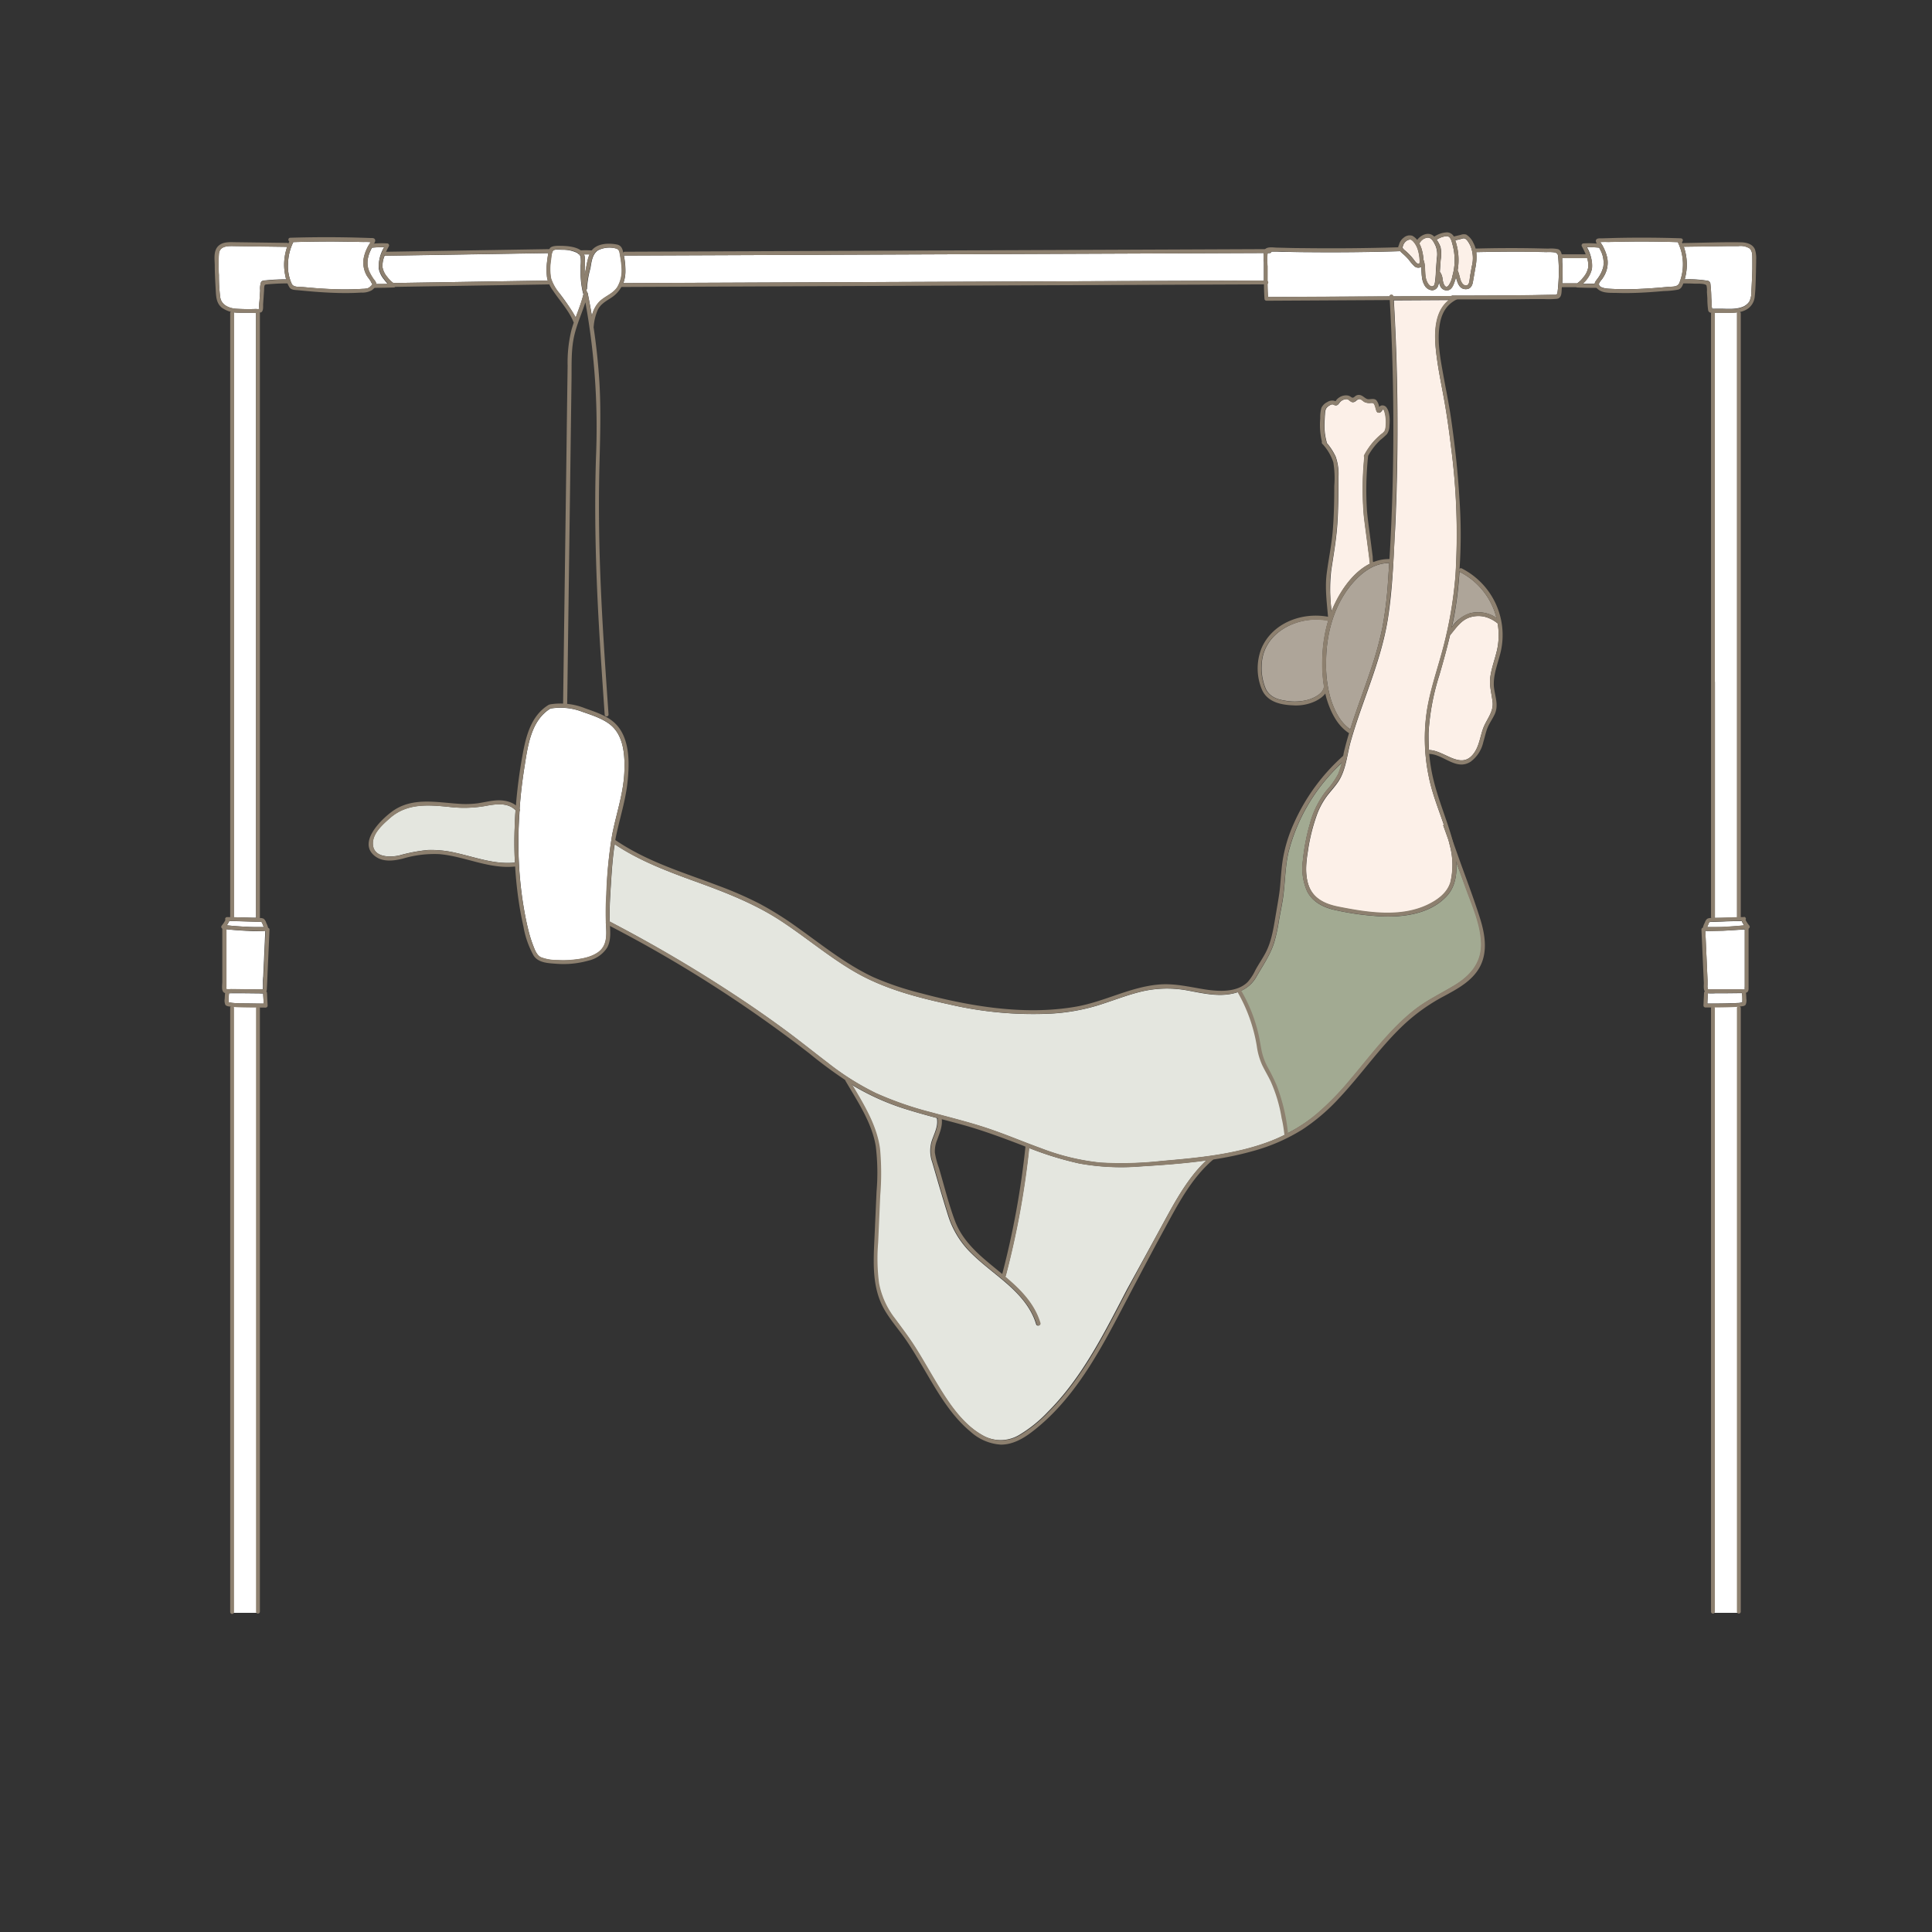 <?xml version="1.0" encoding="UTF-8"?>
<svg xmlns="http://www.w3.org/2000/svg" id="圖層_4" data-name="圖層 4" viewBox="0 0 500 500">
  <rect x="0" y="0" width="500" height="500" fill="#333333" stroke="none"/>
  <defs>
    <style>.cls-1{fill:#fff;}.cls-2{fill:#e4e6df;}.cls-3{fill:#fcf0e8;}.cls-4{fill:#aea599;}.cls-5{fill:#a2aa92;}.cls-6{fill:#8d806f;}</style>
  </defs>
  <path class="cls-1" d="M144.78,75.89A50.71,50.71,0,0,1,149,82.2c.73-2,1.51-4,2-6.07a.54.54,0,0,1-.1-.2,21.88,21.88,0,0,1-.64-4.69c0-.83,0-1.67,0-2.5a11.46,11.46,0,0,0,0-2.11,1.44,1.44,0,0,0-.42-.83.49.49,0,0,1-.36-.29,8.46,8.46,0,0,0-4-.87c-.56,0-1.8-.17-2.26.16s-.58,1.82-.66,2.47a14.09,14.09,0,0,0,0,4.76A11.91,11.91,0,0,0,144.78,75.89Z"></path>
  <path class="cls-1" d="M66.26,142V81c-.43,0-.87-.07-1.2-.07-1,0-2,0-3.06,0a12.29,12.29,0,0,1-1.49-.11.51.51,0,0,1,0,.22V237.39c1.59,0,3.17.07,4.76.12l1,0a.5.5,0,0,1,0-.13V142Z"></path>
  <path class="cls-1" d="M434.19,62.66c-3.28-.1-6.55-.16-9.83-.15q-2.72,0-5.43.06c-.87,0-1.74,0-2.61.06-.67,0-1.47-.05-2.17,0,.18.33.55.84.62,1,.19.35.36.71.52,1.08A10,10,0,0,1,416,67a6.82,6.82,0,0,1-.79,4.29,11.22,11.22,0,0,1-.63,1,4.92,4.92,0,0,0-.72,1c-.36,1.17,1.79,1.38,2.56,1.43,2,.13,4,.16,6.06.11s4.18-.17,6.27-.33l3-.26c1-.1,2.41.12,2.87-1a13,13,0,0,0-.41-10.61A.09.09,0,0,0,434.19,62.66Z"></path>
  <path class="cls-2" d="M133.42,209.69c-2.14-2.18-5.43-1.56-8.16-1.06a32,32,0,0,1-9.06.18c-5.46-.54-10.88-1-15.3,2.9-1.89,1.64-4.5,3.95-4.42,6.68.1,3.5,4.32,3.55,6.82,3a41.8,41.8,0,0,1,7.43-1.41,27.75,27.75,0,0,1,7.43.79c5,1.12,9.91,3,15.09,2.46-.16-3.34-.18-6.68,0-10Q133.28,211.45,133.42,209.69Z"></path>
  <path class="cls-3" d="M360.61,145.19a.92.92,0,0,1,0,.16c-.27,4.86-.64,9.73-1.39,14.53-1.15,7.48-3.75,14.57-6.27,21.67-1.23,3.46-2.43,6.94-3.42,10.47-.9,3.27-1.16,7-3,10-.92,1.49-2.18,2.74-3.22,4.15a19.56,19.56,0,0,0-2.32,4.23,47.3,47.3,0,0,0-2.52,10c-.48,2.93-.78,6.17.29,9,1.26,3.34,4.35,4.69,7.62,5.34,7.36,1.47,15.92,2.86,23-.46,2.57-1.22,5.15-3,6-5.89a19.51,19.51,0,0,0-.17-9.6c-.11-.49-.24-1-.37-1.46l-1.26-3.53a.39.39,0,0,1,.06-.41c-1.42-4.18-3.09-8.28-3.92-12.65a48.22,48.22,0,0,1-.4-16.94c.83-5,2.45-9.84,3.8-14.72a106.82,106.82,0,0,0,3.58-20.23,173.49,173.49,0,0,0-1.19-33.4c-.46-3.85-1-7.7-1.67-11.51s-1.51-7.65-2-11.52c-.67-5-1-11.43,3.18-14.76l-14.29.08q.31,5.52.53,11,.92,24.06-.19,48.14C360.88,139.63,360.76,142.41,360.61,145.19Z"></path>
  <path class="cls-1" d="M67.11,257.1l-4.6-.05-2.38,0-.86,0c0,.39-.09.78-.1,1.17s0,.57,0,.86c0,.1,0,.22,0,.33h0a5.55,5.55,0,0,1,.8.13l.75.07c.5,0,1,.05,1.51.06,2,0,4,.05,6,.07,0-.87-.09-1.75-.13-2.63C67.76,257.15,67.39,257.1,67.11,257.1Z"></path>
  <path class="cls-1" d="M161.33,73.27l36.18-.15,65-.26,64.58-.26c0-.48,0-1,0-1.45,0-1.09,0-2.19,0-3.28a17.19,17.19,0,0,1-.06-2.39l-35.12.14-65,.26-65.21.26a.48.48,0,0,1-.24-.06,19.61,19.61,0,0,1,.4,4.45A9.33,9.33,0,0,1,161.33,73.27Z"></path>
  <path class="cls-1" d="M151.31,70.88c0,.08,0,.15,0,.22.12-.52.24-1,.35-1.55a17.09,17.09,0,0,1,.93-3.71q-.72,0-1.44,0a2.23,2.23,0,0,1,.18.65C151.47,67.91,151.27,69.42,151.31,70.88Z"></path>
  <path class="cls-1" d="M402.21,65.3a11.88,11.88,0,0,0-2-.06c-1.15,0-2.31-.06-3.47-.07-4.9-.09-9.79,0-14.69.08a13.43,13.43,0,0,1-.24,4.12c-.22,1.24-.42,2.48-.65,3.72-.18.9-.63,1.67-1.63,1.74-1.87.13-2.31-1.59-2.74-3.09-.08.26-.13.53-.22.79-.31.89-.67,2.15-1.63,2.53a1.8,1.8,0,0,1-2.16-.92,3.42,3.42,0,0,1-.35-1.23,4.57,4.57,0,0,1-.21.92,1.71,1.71,0,0,1-1.55,1.29,2.45,2.45,0,0,1-2.05-1.4c-.81-1.41-.65-3-.83-4.61a1.58,1.58,0,0,1-1.71-.18,11.31,11.31,0,0,1-1.49-1.73,18.3,18.3,0,0,0-1.72-1.69,4.56,4.56,0,0,1-.48-.5c-7.75.25-15.52.33-23.27.26q-3,0-5.92-.09c-.89,0-1.78,0-2.66-.06l-1.31,0h-.17a.45.45,0,0,1-.46.38h-.52q0,.09-.06.21a17.34,17.34,0,0,0,0,3.14c0,.93,0,1.86,0,2.78,0,.39,0,.79,0,1.18a.56.56,0,0,1,0,.63c0,1.15.05,2.3.13,3.44l31.44-.17a.5.5,0,0,1,.95,0l15.06-.08a.46.46,0,0,1,.31-.12q7.49,0,15-.06,3.74,0,7.47-.09l3.49-.06c1,0,1.12.14,1.26-1,.06-.55.11-1.09.15-1.64a40.75,40.75,0,0,0,0-6.81C403.18,65.84,403.2,65.51,402.21,65.3Z"></path>
  <path class="cls-1" d="M151.77,75c0,.2.08.4.13.6a.4.4,0,0,1,.2.28q.6,2.94,1.09,5.89A7.37,7.37,0,0,1,156,77.36c1.34-1,2.91-1.63,3.83-3.09a8.41,8.41,0,0,0,1.09-4.89,23.64,23.64,0,0,0-.34-2.9c-.07-.4-.12-.81-.22-1.21-.16-.63-.43-.84-1.08-1a6.65,6.65,0,0,0-4.48.5c-1.55,1-1.71,3.08-2,4.69a23.88,23.88,0,0,0-.88,5.28A.61.61,0,0,1,151.77,75Z"></path>
  <path class="cls-2" d="M279.31,301.09a82.71,82.71,0,0,1-13-4,220.72,220.72,0,0,1-6.05,33.06.43.43,0,0,1-.19.27c3.92,3.32,7.55,6.93,9.07,12a.5.5,0,0,1-1,.27c-1.33-4.45-4.53-7.88-8-10.86-3-2.58-6.2-4.89-9-7.71a23.29,23.29,0,0,1-5.8-9.61c-1.44-4.57-2.76-9.19-4.1-13.79a8.71,8.71,0,0,1-.12-5.41c.6-1.85,1.67-3.69,1.37-5.7a.55.55,0,0,1,0-.26c-2.52-.67-5-1.36-7.53-2.14a63.29,63.29,0,0,1-13.75-6c-.27-.16-.52-.34-.79-.51,3.08,5.18,6.37,10.52,7.17,16.56a69.15,69.15,0,0,1,.05,12l-.54,12.23a49.33,49.33,0,0,0,.23,10.52,21.31,21.31,0,0,0,4.18,9.2c1.83,2.49,3.7,4.92,5.34,7.54s3.26,5.46,4.89,8.19c3.16,5.28,6.85,11.29,12.35,14.41a9.42,9.42,0,0,0,9.53.1,34.58,34.58,0,0,0,7.57-6.07c9-9,14.69-20.62,20.52-31.77Q297,324,302.26,314.35c2.76-5,5.8-10.13,10-14.07-5.7.81-11.48,1.22-17.15,1.57A61.19,61.19,0,0,1,279.31,301.09Z"></path>
  <path class="cls-1" d="M443.82,176.47v60.95a.5.5,0,0,1,0,.13l1,0c1.58,0,3.17-.09,4.75-.12V81.05a.54.54,0,0,1,.05-.22,22.54,22.54,0,0,1-3.18.11H443.8s0,.07,0,.11v95.42Z"></path>
  <path class="cls-1" d="M442.45,238.65c-.19.11-.22.27-.3.48l-.25.57-.1.24h1.13l1.31,0c.88,0,1.75,0,2.63-.1,1.51-.08,3-.2,4.52-.35a9.12,9.12,0,0,1-.6-1,.52.52,0,0,1,0-.11q-2.46,0-4.92.12l-2.62.09A1.84,1.84,0,0,0,442.45,238.65Z"></path>
  <path class="cls-1" d="M445.78,240.88c-1.1,0-2.2.07-3.29.08a5.19,5.19,0,0,1-1.16-.06q.21,4.47.4,8.92l.18,4c0,.37,0,.75,0,1.12a3.12,3.12,0,0,0,.05,1c.12.25.12.17.49.17h.95l4.13,0,2.06,0h.95c.15,0,.86.08,1,0a5.34,5.34,0,0,1,0-.77c0-.33,0-.65,0-1,0-.65,0-1.29,0-1.93,0-1.35,0-2.69,0-4q0-3.93,0-7.86C449.63,240.65,447.71,240.8,445.78,240.88Z"></path>
  <path class="cls-1" d="M411.05,69.19a6,6,0,0,0-.29-2.4l-.1,0h-6.35c0,.35,0,.68,0,1a41.11,41.11,0,0,1,0,5.55H408a.49.49,0,0,1,.14,0,7.08,7.08,0,0,0,1.73-1.68A5.35,5.35,0,0,0,411.05,69.19Z"></path>
  <path class="cls-1" d="M453.5,66.89c0-.94,0-2-.76-2.64a4.4,4.4,0,0,0-2.85-.57l-2.73,0-11.4.16a14,14,0,0,1,.75,5.68A14.35,14.35,0,0,1,436,72.3a28.39,28.39,0,0,1,5.84.34.86.86,0,0,1,.81.85,33,33,0,0,1,.22,3.31c0,.49.07,1,.1,1.47a5.08,5.08,0,0,0,.1,1.47c0,.1,0,.14-.08.15l.32,0a5.14,5.14,0,0,0,.68,0h1.2c1.81,0,3.81.22,5.54-.39a3.74,3.74,0,0,0,2-1.47,5.66,5.66,0,0,0,.53-2.7c.11-1.93.2-3.86.25-5.78C453.5,68.69,453.52,67.79,453.5,66.89Z"></path>
  <path class="cls-1" d="M67.6,241c-1.1,0-2.2,0-3.29-.08-1.93-.08-3.86-.23-5.78-.43,0,3,0,6,0,9l0,4,0,2.1c0,.05,0,.29,0,.41l.13,0a3.36,3.36,0,0,0,.95,0c2.7,0,5.39.09,8.09.08.44,0,.33-.05.35-.5s0-.64,0-1c0-.64,0-1.28.08-1.93l.18-4c.12-2.6.23-5.2.35-7.8A5.07,5.07,0,0,1,67.6,241Z"></path>
  <path class="cls-4" d="M380.42,158.71a8.42,8.42,0,0,1,6.87,1.2A18.44,18.44,0,0,0,377.78,148l-.06,0c-.21,3.07-.52,6.13-1,9.18-.26,1.72-.59,3.42-1,5.11A9.27,9.27,0,0,1,380.42,158.71Z"></path>
  <path class="cls-1" d="M59.29,238.47a7.72,7.72,0,0,1-.59,1c1.5.15,3,.27,4.51.35.88.05,1.76.08,2.63.1l1.43,0h1l-.14-.33L67.9,239c-.1-.22-.11-.36-.39-.43a3.5,3.5,0,0,0-.65,0l-2.62-.09q-2.46-.07-4.92-.12A.61.61,0,0,1,59.29,238.47Z"></path>
  <path class="cls-1" d="M450.91,258.14c0-.38-.05-.75-.09-1.12l-4.51.05-2.38,0a17.94,17.94,0,0,1-1.94,0c-.05.88-.09,1.76-.13,2.64,2,0,4,0,6-.07.53,0,1.07,0,1.6-.07a5.52,5.52,0,0,0,1.46-.19v-.05a1.63,1.63,0,0,1,0-.38C450.93,258.71,450.93,258.42,450.91,258.14Z"></path>
  <path class="cls-3" d="M387.49,161.26a8.53,8.53,0,0,0-3.35-1.67,7.29,7.29,0,0,0-3.65.15c-2.39.71-3.69,2.84-5.21,4.64-.83,3.5-1.81,7-2.8,10.43a60.48,60.48,0,0,0-2.77,14.89c0,1.47,0,2.93.11,4.4,4.08.07,8.37,5.43,11.68.76,1.32-1.87,1.56-4.2,2.32-6.31.84-2.34,2.75-4.24,2.46-6.87-.25-2.29-.91-4.27-.57-6.61s1.2-4.57,1.73-6.87a17.58,17.58,0,0,0,.15-6.89A.19.19,0,0,1,387.49,161.26Z"></path>
  <path class="cls-1" d="M414.24,64.83c-.12-.25-.26-.49-.39-.73,0,0,0,0,0,0a23.6,23.6,0,0,0-3.14-.11A9.63,9.63,0,0,1,412,69.5a6.58,6.58,0,0,1-1.38,2.8,9.05,9.05,0,0,1-1,1.13c1,0,2.06,0,3.1,0,0-.47.39-.84.75-1.36a8.39,8.39,0,0,0,1.46-3A6.9,6.9,0,0,0,414.24,64.83Z"></path>
  <path class="cls-3" d="M368.39,67l0,.34a.47.47,0,0,1,.07.12c.63,1.84,0,4,1,5.74.23.41.68,1,1.22.9s.59-.57.67-1a23.51,23.51,0,0,0,.25-3l.24-3.25a5.89,5.89,0,0,0-.29-3.17c-.39-.81-1-2.25-2.1-2.18a2.66,2.66,0,0,0-2.14,1.56,7.36,7.36,0,0,1,.62,1.48A12.78,12.78,0,0,1,368.39,67Z"></path>
  <path class="cls-1" d="M94.82,71.12a6.76,6.76,0,0,1-.69-4.19,10,10,0,0,1,.69-2.26c.15-.35.32-.69.49-1,.07-.14.44-.65.63-1-.77-.1-1.66,0-2.39-.05l-2.61-.06c-1.74,0-3.48-.05-5.21-.05-3.28,0-6.56.05-9.84.15a.09.09,0,0,1,0,.05,13.08,13.08,0,0,0-1.34,5.56,10.78,10.78,0,0,0,1,5.28c.51.85,2,.67,3,.76l3,.26c2,.15,4,.27,6.06.31s4.18,0,6.27-.12a5.13,5.13,0,0,0,1.24-.15,1.92,1.92,0,0,0,.9-.62c.39-.28.42-.55.1-.79C95.89,72.49,95.17,71.82,94.82,71.12Z"></path>
  <path class="cls-3" d="M372.85,67.25c-.07,1-.14,2-.22,3.08a3.8,3.8,0,0,1,.71,1.91c.08.58.46,2.63,1.47,1.74a5.73,5.73,0,0,0,1.06-2.52,14.84,14.84,0,0,0,.52-2.72,15.22,15.22,0,0,0-.49-5.5c-.23-.82-.47-2.16-1.53-2.12a5.39,5.39,0,0,0-2.56.92,8.21,8.21,0,0,1,1,1.89A8.62,8.62,0,0,1,372.85,67.25Z"></path>
  <path class="cls-3" d="M377.37,69c0,.32-.1.64-.16,1,0,0,.05,0,.06.09.37.8.47,1.66.76,2.48.22.63.74,1.48,1.54,1.31s.76-1.69.87-2.32c.16-.88.31-1.76.47-2.64a8.34,8.34,0,0,0-.35-5.25c-.29-.6-.82-1.65-1.46-1.93-.34-.15-.89.09-1.25.18l-1.24.29A15.7,15.7,0,0,1,377.37,69Z"></path>
  <path class="cls-1" d="M95.77,70.77a14.14,14.14,0,0,0,1,1.64,2.59,2.59,0,0,1,.6,1,.34.34,0,0,1,0,.1c.88,0,1.76,0,2.63,0a.46.46,0,0,1,.27-.15,10.35,10.35,0,0,1-.91-1.06,6.28,6.28,0,0,1-1.33-2.73A9.47,9.47,0,0,1,99.41,64a23.49,23.49,0,0,0-3.14.11s0,0,0,0C95.11,66.23,94.57,68.49,95.77,70.77Z"></path>
  <path class="cls-1" d="M158.46,215.88c1.06-5.37,2.88-10.52,3.12-16,.18-4.13-.07-9.31-3.49-12.2-2-1.67-4.9-2.6-7.3-3.43a15.73,15.73,0,0,0-8.14-.9h-.15s0,0,0,0c-5.13,3.11-5.92,9.83-6.78,15.23-.57,3.58-1,7.19-1.24,10.8a.51.51,0,0,1,0,.51c-.16,2.3-.28,4.61-.3,6.91a102.17,102.17,0,0,0,1.08,16.3c.4,2.62.88,5.24,1.53,7.81a32.74,32.74,0,0,0,1.12,3.61c.44,1.13.93,2.66,2.08,3.24a11.33,11.33,0,0,0,4.25.74,24.37,24.37,0,0,0,3.82-.06c2.28-.21,4.89-.64,6.79-2,2.28-1.65,2.17-4.33,2-6.85,0-.21,0-.42,0-.63a.55.55,0,0,1,0-.22c-.09-2.41,0-4.81.11-7.22A113.55,113.55,0,0,1,158.46,215.88Z"></path>
  <path class="cls-1" d="M61.29,63.69c-1.77,0-4.41-.34-4.65,2a40.38,40.38,0,0,0,0,5.5A44,44,0,0,0,57,77c.35,2,2.24,2.75,4,2.91a51.47,51.47,0,0,0,5.27.05,3.53,3.53,0,0,0,.86,0c0,.08-.08-.55-.08-.55a14.71,14.71,0,0,1,.1-1.48l.18-2.76A5.13,5.13,0,0,1,67.56,73c.28-.46.94-.42,1.41-.47a50.66,50.66,0,0,1,5.08-.24c-.07-.29-.13-.57-.19-.83a14.06,14.06,0,0,1-.33-3,14.24,14.24,0,0,1,.8-4.59Z"></path>
  <path class="cls-1" d="M99,69.19a5.4,5.4,0,0,0,1.18,2.47,7.73,7.73,0,0,0,1.59,1.59l40-.64a5.18,5.18,0,0,1-.19-.8,16.47,16.47,0,0,1,0-4c.07-.67.17-1.34.29-2,0-.1,0-.2.05-.3l-42.21.68a.43.43,0,0,1-.17,0A6.71,6.71,0,0,0,99,69.19Z"></path>
  <path class="cls-4" d="M349.46,151.62c-4.46,5.63-6.29,12.86-6.27,19.95a31,31,0,0,0,1.21,9.33c.93,2.93,2.43,6.07,5.05,7.84,1.6-5.13,3.55-10.16,5.25-15.26a91.42,91.42,0,0,0,3.05-11,99.25,99.25,0,0,0,1.48-12.27c.11-1.49.2-3,.29-4.48C355.37,145.7,352,148.49,349.46,151.62Z"></path>
  <path class="cls-3" d="M358.32,106.5a1.11,1.11,0,0,0-.15-.37c-.54-.41-.34,0-.48.14s-.42.63-.92.54-.52-.47-.64-.83a11.7,11.7,0,0,0-.35-1.15c-.24-.54-.5-.59-1-.55a3,3,0,0,1-1.52-.19c-.68-.32-1.16-1.19-1.95-.63-.38.26-.63.62-1.14.63-.73,0-1-.79-1.7-.8a2.4,2.4,0,0,0-1.89,1.07c-.28.37-.53.62-1,.54-.34-.05-.53-.32-.95-.22a2.91,2.91,0,0,0-.85.46c-.85.59-.82,1.38-.89,2.31-.05.73-.09,1.45-.11,2.17a15.78,15.78,0,0,0,.55,4.74.42.42,0,0,1,0,.22,15.56,15.56,0,0,1,2.35,3.61,13.41,13.41,0,0,1,.7,5.38c0,4.05,0,8.11-.28,12.16s-1,8-1.58,11.94a43,43,0,0,0,.11,10.51c1.85-4.64,5.28-10,9.94-12.29a9.12,9.12,0,0,1-.18-1.51c-.16-1.25-.33-2.51-.49-3.77-.31-2.4-.65-4.8-.92-7.21a81.9,81.9,0,0,1,.15-15.26.46.46,0,0,1,0-.39,18.52,18.52,0,0,1,2.67-3.79,19.4,19.4,0,0,1,1.75-1.64,3.45,3.45,0,0,0,.85-.81,3.84,3.84,0,0,0,.29-1.46,9.65,9.65,0,0,0-.12-2.57A8.68,8.68,0,0,0,358.32,106.5Z"></path>
  <path class="cls-5" d="M376.89,223.14c.21,3.19-.29,6.35-2.36,8.65-4.54,5.07-12.37,5.8-18.71,5.26A70.77,70.77,0,0,1,345,235.4c-2.79-.7-5.37-2.09-6.72-4.74a14.63,14.63,0,0,1-1.1-7.9,53.7,53.7,0,0,1,1.81-9.49,23.74,23.74,0,0,1,4.31-8.68,20.57,20.57,0,0,0,3-4.2,16,16,0,0,0,1-3c-.93.88-1.84,1.78-2.69,2.73a47.29,47.29,0,0,0-11.06,20.12c-1,4-.91,8.16-1.51,12.22-.3,2-.74,4-1.08,6a41.63,41.63,0,0,1-1.22,5.53c-1,3.13-2.92,5.93-4.56,8.76a8.47,8.47,0,0,1-4.21,3.76,39.79,39.79,0,0,1,4.79,13,29.43,29.43,0,0,0,.89,4.27,34.42,34.42,0,0,0,2.34,4.76,42.81,42.81,0,0,1,4,14.86,40.7,40.7,0,0,0,7.71-5,71.47,71.47,0,0,0,8.7-8.87c5.34-6.26,10.23-13,16.73-18.16,3.2-2.51,6.8-4.21,10.27-6.3,4-2.4,7-5.67,7-10.59,0-5.16-2.43-10.25-4.13-15Z"></path>
  <path class="cls-2" d="M326.57,273.82a29.43,29.43,0,0,1-.89-4.27,39.79,39.79,0,0,0-4.79-13,10,10,0,0,1-1.52.51c-4,1-8.11,0-12.07-.73a28.91,28.91,0,0,0-12.52.44c-3.67.94-7.19,2.36-10.81,3.47a51.68,51.68,0,0,1-12,2.09,95.83,95.83,0,0,1-26.36-2.41c-8.25-1.79-16.63-4-24-8.19-6.92-3.95-13-9.17-19.65-13.51s-14.27-7.31-21.86-10.05c-7.27-2.64-14.56-5.37-21-9.69-.08.47-.16.94-.22,1.42-.4,3.06-.6,6.15-.79,9.23s-.39,6.07-.29,9.11c0,.09,0,.18,0,.27,2,1.07,4.1,2.16,6.13,3.27q13.38,7.32,26.14,15.69,6.33,4.15,12.45,8.63c4,2.92,7.81,6,11.74,9a69,69,0,0,0,12.36,7.8,87.89,87.89,0,0,0,14.38,5c4.82,1.32,9.69,2.51,14.43,4.08s9.41,3.57,14.14,5.28a59.45,59.45,0,0,0,15.25,3.66,95.61,95.61,0,0,0,15.87-.43c9.4-.81,19-1.69,27.88-5.05a45.47,45.47,0,0,0,4.34-1.93,42.81,42.81,0,0,0-4-14.86A34.42,34.42,0,0,1,326.57,273.82Z"></path>
  <path class="cls-4" d="M326.53,172.18a13.65,13.65,0,0,0,1.06,6.09c.93,1.92,2.76,2.71,4.76,3a13.63,13.63,0,0,0,6.32-.21c1.55-.5,3.68-1.53,4-3.32h0a38.87,38.87,0,0,1-.42-7.76,36.74,36.74,0,0,1,1.5-9.37C336.09,159.1,326.74,163.57,326.53,172.18Z"></path>
  <path class="cls-3" d="M363.93,65.08a16.24,16.24,0,0,1,1.48,1.51c.37.43.68.91,1.06,1.33.24.25.83.64.95.08a2.69,2.69,0,0,0,0-.8c0-.3,0-.61-.09-.91a10.65,10.65,0,0,0-.42-1.84,5.91,5.91,0,0,0-.73-1.44c-.24-.35-.68-.95-1.12-1a1.73,1.73,0,0,0-1.26.5,2.34,2.34,0,0,0-.72,1.18.45.45,0,0,1-.14.23C363,64.39,363.57,64.76,363.93,65.08Z"></path>
  <polygon class="cls-1" points="59.83 260.08 66.98 260.08 66.98 280.43 66.98 417.4 60.13 417.4 59.83 260.08"></polygon>
  <polygon class="cls-1" points="442.98 260.08 450.13 260.08 450.13 280.43 450.13 417.4 443.28 417.4 442.98 260.08"></polygon>
  <path class="cls-6" d="M359.62,76.82q1.42,24.53.78,49.13c-.22,8.08-.59,16.17-1.17,24.23a99.25,99.25,0,0,1-1.48,12.27,91.42,91.42,0,0,1-3.05,11c-2.37,7.11-5.23,14.07-6.94,21.38a29.13,29.13,0,0,1-1.49,5.53,20.57,20.57,0,0,1-3,4.2,23.74,23.74,0,0,0-4.31,8.68,53.7,53.7,0,0,0-1.81,9.49,14.63,14.63,0,0,0,1.1,7.9c1.35,2.65,3.93,4,6.72,4.74a70.77,70.77,0,0,0,10.84,1.65c6.34.54,14.17-.19,18.71-5.26,3.78-4.21,2.35-11.3.86-16.15-1.72-5.59-4-10.88-5-16.69a48.55,48.55,0,0,1-.69-9.25,60.48,60.48,0,0,1,2.77-14.89,143.74,143.74,0,0,0,4.24-17.7,132,132,0,0,0,1-28c-.4-6.91-1.17-13.81-2.15-20.66-.56-3.87-1.36-7.68-2.05-11.52s-1.52-8.14-1-12.17c.38-3.21,1.58-5.81,4.56-7.26.58-.28.07-1.15-.51-.86-5.9,2.87-5.49,10.18-4.74,15.75.52,3.87,1.33,7.68,2,11.52s1.21,7.66,1.67,11.51a173.49,173.49,0,0,1,1.19,33.4A106.82,106.82,0,0,1,373.09,169c-1.35,4.88-3,9.71-3.8,14.72a48.22,48.22,0,0,0,.4,16.94c1.18,6.23,4.09,11.89,5.49,18a19.51,19.51,0,0,1,.17,9.6c-.84,2.85-3.42,4.67-6,5.89-7.05,3.32-15.61,1.93-23,.46-3.27-.65-6.36-2-7.62-5.34-1.07-2.84-.77-6.08-.29-9a47.3,47.3,0,0,1,2.52-10,19.56,19.56,0,0,1,2.32-4.23c1-1.41,2.3-2.66,3.22-4.15,1.82-2.94,2.08-6.71,3-10,1-3.53,2.19-7,3.42-10.47,2.52-7.1,5.12-14.19,6.27-21.67a216.11,216.11,0,0,0,1.8-23q1.1-24,.19-48.14-.22-6-.57-11.9c0-.65-1.05-.65-1,0Z"></path>
  <path class="cls-6" d="M373.55,213.74l5.59,15.72c1.7,4.78,4.11,9.87,4.13,15,0,4.92-3,8.19-7,10.59-3.47,2.09-7.07,3.79-10.27,6.3-6.5,5.12-11.39,11.9-16.73,18.16a71.47,71.47,0,0,1-8.7,8.87,42.29,42.29,0,0,1-12,7c-8.89,3.36-18.48,4.24-27.88,5.05a95.61,95.61,0,0,1-15.87.43,59.45,59.45,0,0,1-15.25-3.66c-4.73-1.71-9.36-3.69-14.14-5.28s-9.61-2.76-14.43-4.08a87.89,87.89,0,0,1-14.38-5,69,69,0,0,1-12.36-7.8c-3.93-3-7.76-6.09-11.74-9s-8.23-5.86-12.45-8.63Q177.31,249,163.9,241.74c-2.11-1.15-4.23-2.29-6.37-3.4-.57-.3-1.08.57-.51.87a337.81,337.81,0,0,1,52.38,33.37,118.24,118.24,0,0,0,12,8.65,63.29,63.29,0,0,0,13.75,6c4.84,1.51,9.78,2.69,14.66,4.06,5,1.43,9.9,3.25,14.78,5.13a91.93,91.93,0,0,0,14.74,4.71,61.19,61.19,0,0,0,15.82.76c9.71-.6,19.73-1.35,29.12-4a48.1,48.1,0,0,0,12.85-5.61,50.82,50.82,0,0,0,9.43-8.07c5.8-6.16,10.59-13.21,16.74-19a48.25,48.25,0,0,1,10.48-7.44c3.42-1.85,7.14-3.85,9.11-7.36,2.31-4.1,1.38-9,0-13.22-1.68-5.26-3.67-10.43-5.52-15.63l-2.84-8c-.22-.6-1.19-.34-1,.27Z"></path>
  <path class="cls-6" d="M347.69,195.54A51.21,51.21,0,0,0,334.89,213a37.17,37.17,0,0,0-3,10.1c-.28,2-.4,4.06-.58,6.09-.2,2.27-.63,4.48-1,6.72-.65,3.69-1.07,7.52-2.88,10.86-.8,1.48-1.76,2.86-2.56,4.34a12.67,12.67,0,0,1-2,3.06c-2.75,2.7-7.4,2.44-10.89,1.91-4-.62-7.91-1.63-12-1.29-7.46.61-14.13,4.44-21.45,5.72-8.93,1.57-18.2,1-27.09-.54-4.34-.75-8.64-1.73-12.89-2.87A77.19,77.19,0,0,1,226,252.88c-7-3.28-13.1-8.2-19.38-12.68a87.48,87.48,0,0,0-9.94-6.27,96.23,96.23,0,0,0-10.56-4.63c-7.33-2.79-14.87-5.12-21.8-8.84a57.54,57.54,0,0,1-5-3c-.54-.37-1,.51-.51.87,6.51,4.4,13.87,7.16,21.22,9.82,7.59,2.74,15.06,5.62,21.86,10.05s12.73,9.56,19.65,13.51c7.38,4.22,15.76,6.4,24,8.19A95.83,95.83,0,0,0,272,262.29a51.68,51.68,0,0,0,12-2.09c3.62-1.11,7.14-2.53,10.81-3.47a28.91,28.91,0,0,1,12.52-.44c4,.7,8.06,1.72,12.07.73a8.64,8.64,0,0,0,5.73-4.27c1.64-2.83,3.58-5.63,4.56-8.76a41.63,41.63,0,0,0,1.22-5.53c.34-2,.78-4,1.08-6,.6-4.06.54-8.21,1.51-12.22a47.29,47.29,0,0,1,11.06-20.12,45.13,45.13,0,0,1,3.87-3.83c.48-.43-.23-1.14-.71-.71Z"></path>
  <path class="cls-6" d="M142.65,183.31a15.73,15.73,0,0,1,8.14.9c2.4.83,5.33,1.76,7.3,3.43,3.42,2.89,3.67,8.07,3.49,12.2-.24,5.52-2.06,10.67-3.12,16a113.55,113.55,0,0,0-1.57,15.61,70.09,70.09,0,0,0-.07,8.07c.15,2.52.25,5.2-2,6.85-1.9,1.38-4.51,1.81-6.79,2a24.37,24.37,0,0,1-3.82.06,11.33,11.33,0,0,1-4.25-.74c-1.15-.58-1.64-2.11-2.08-3.24a32.74,32.74,0,0,1-1.12-3.61c-.65-2.57-1.13-5.19-1.53-7.81a102.17,102.17,0,0,1-1.08-16.3,124.92,124.92,0,0,1,1.57-18.22c.86-5.4,1.65-12.12,6.78-15.23a.5.5,0,0,0-.5-.87c-4.57,2.77-5.88,8.09-6.77,13a130.34,130.34,0,0,0-2,17.73,106.66,106.66,0,0,0,.74,18.13c.37,2.86.86,5.72,1.5,8.54a23.76,23.76,0,0,0,2.61,7.46c1.21,1.93,3.82,2,5.88,2.15a23.62,23.62,0,0,0,8.32-.81,7.8,7.8,0,0,0,4.85-3.36c1.19-2.17.73-4.76.64-7.11-.1-3,.1-6.08.29-9.11s.39-6.17.79-9.23c.78-6,3-11.66,3.58-17.65.51-4.91.58-11.38-3.35-15.05-2-1.87-5-2.85-7.57-3.76a17.09,17.09,0,0,0-9.1-1.06c-.64.13-.37,1.1.26,1Z"></path>
  <path class="cls-6" d="M134.39,209.26c-1.58-1.88-4.1-2.32-6.44-2.08-1.47.15-2.91.51-4.37.72a24.15,24.15,0,0,1-5,.11c-5.82-.39-12-1.73-17.1,2-2.94,2.15-9.08,8.15-4.34,11.63,2.06,1.51,4.79,1.15,7.11.57a28.35,28.35,0,0,1,9.47-1.16c6.76.58,13.09,4.06,20,3.15.63-.08.64-1.09,0-1-5.33.71-10.39-1.25-15.51-2.41a27.75,27.75,0,0,0-7.43-.79,41.8,41.8,0,0,0-7.43,1.41c-2.5.56-6.72.51-6.82-3-.08-2.73,2.53-5,4.42-6.68,4.42-3.86,9.84-3.44,15.3-2.9a32,32,0,0,0,9.06-.18c2.84-.52,6.3-1.18,8.42,1.34.42.49,1.12-.22.71-.71Z"></path>
  <path class="cls-6" d="M146.79,182.17l1.12-84c.05-3.87-.15-7.88.79-11.66.88-3.54,2.54-6.83,3.4-10.38h-1a180.9,180.9,0,0,1,3.14,42.19c-.45,14.18-.08,28.35.7,42.51.44,8,1,16.07,1.55,24.09,0,.65,1,.65,1,0-1-14.39-2-28.8-2.35-43.23-.17-7.12-.18-14.25,0-21.38s.4-14.1,0-21.15a166.06,166.06,0,0,0-3.08-23.3.51.51,0,0,0-1,0c-.79,3.26-2.25,6.29-3.16,9.51a35.16,35.16,0,0,0-1,9.32q-.15,10.54-.28,21.1l-.57,42.48-.32,23.91a.51.51,0,0,0,1,0Z"></path>
  <path class="cls-6" d="M151.92,75.66a20.8,20.8,0,0,1-.61-4.78c0-1.46.16-3,0-4.42-.23-2.41-3.88-2.78-5.76-2.83-.84,0-2.57-.15-3.2.55a3.42,3.42,0,0,0-.5,1.6c-.12.66-.22,1.33-.29,2a16.47,16.47,0,0,0,0,4,8.69,8.69,0,0,0,1.59,3.48c1.73,2.63,4,5,5.24,8,.24.59,1.22.33,1-.27-1.1-2.63-3-4.76-4.6-7.09A11.91,11.91,0,0,1,142.64,72a14.09,14.09,0,0,1,0-4.76c.08-.65.11-2.07.67-2.47s1.69-.18,2.25-.16c1.37,0,4.51.26,4.76,2a11.46,11.46,0,0,1,0,2.11c0,.83,0,1.67,0,2.5a21.88,21.88,0,0,0,.64,4.69.5.5,0,0,0,1-.27Z"></path>
  <path class="cls-6" d="M151.83,74.72a23.88,23.88,0,0,1,.88-5.28c.33-1.61.49-3.73,2-4.69a6.65,6.65,0,0,1,4.48-.5c.65.18.92.39,1.08,1,.1.4.15.81.22,1.21a23.64,23.64,0,0,1,.34,2.9,8.41,8.41,0,0,1-1.09,4.89c-.92,1.46-2.49,2.11-3.83,3.09-2.37,1.72-2.9,4.39-3.26,7.13-.08.64.93.64,1,0a13.19,13.19,0,0,1,1.08-4.33c.76-1.48,2.11-2.21,3.45-3.08a7.87,7.87,0,0,0,3.64-6.55,21.07,21.07,0,0,0-.44-4.69c-.2-1.16-.42-2.28-1.73-2.54-2.14-.42-5.1-.32-6.54,1.56-1,1.32-1.17,3.12-1.49,4.69a22.79,22.79,0,0,0-.85,5.17c0,.64,1,.64,1,0Z"></path>
  <path class="cls-6" d="M377.78,148a18.42,18.42,0,0,1,9.66,20.22c-.53,2.3-1.39,4.53-1.73,6.87s.32,4.32.57,6.61c.29,2.63-1.62,4.53-2.46,6.87-.76,2.11-1,4.44-2.32,6.31-3.41,4.81-7.86-1-12-.76-.64,0-.65,1.05,0,1,3.87-.24,7.2,4.51,11.11,2a8.6,8.6,0,0,0,3.25-5c.35-1.17.61-2.36,1-3.5.51-1.36,1.39-2.51,2-3.84,1.05-2.42,0-4.61-.24-7.06-.22-2.81.84-5.52,1.55-8.19a19.35,19.35,0,0,0-9.86-22.42c-.57-.29-1.08.58-.5.87Z"></path>
  <path class="cls-6" d="M360.13,144.71c-7.81-.53-13.42,7.67-15.82,14.12a35.82,35.82,0,0,0-2.1,11.18,33.88,33.88,0,0,0,1.07,10.66c1,3.4,2.7,7,5.74,9,.54.35,1-.52.5-.87-2.66-1.76-4.18-5-5.12-7.9a31,31,0,0,1-1.21-9.33c0-7.09,1.81-14.32,6.27-19.95,2.61-3.29,6.25-6.2,10.67-5.9.65,0,.65-1,0-1Z"></path>
  <path class="cls-6" d="M344.06,159.69c-6.83-1.43-14.74,1.39-17.6,8.12a14.15,14.15,0,0,0,.08,10.55c1.39,3.33,4.91,4.06,8.18,4.19a11.76,11.76,0,0,0,5.81-1.14c1.35-.69,2.82-1.76,3.06-3.36.1-.63-.87-.91-1-.27-.28,1.79-2.41,2.82-4,3.32a13.63,13.63,0,0,1-6.32.21c-2-.33-3.83-1.12-4.76-3a13.65,13.65,0,0,1-1.06-6.09c.21-8.64,9.63-13.11,17.26-11.52.63.13.9-.84.27-1Z"></path>
  <path class="cls-6" d="M353.07,118.1a82.33,82.33,0,0,0-.15,15.3c.27,2.41.61,4.81.92,7.21l.49,3.77c.08.61,0,1.51.44,2a.53.53,0,0,0,.61.08l.1,0a.5.5,0,0,0,.23-.57l0-.09c-.15-.62-1.12-.36-1,.27l0,.09.24-.57-.1.05.6.08c-.2-.22-.17-1.43-.21-1.75l-.21-1.65-.46-3.54c-.28-2.15-.59-4.31-.79-6.47a83.6,83.6,0,0,1,.27-14.15c.05-.65-1-.64-1,0Z"></path>
  <path class="cls-6" d="M342.22,114.86a13,13,0,0,1,2.84,4.78,25,25,0,0,1,.25,6.12c0,3.81-.08,7.63-.38,11.43s-1.11,7.53-1.59,11.31.07,7.65.38,11.45c.06.64,1.06.65,1,0-.34-4.1-.9-8.18-.27-12.28s1.32-7.9,1.58-11.94.28-8.11.28-12.16a13.41,13.41,0,0,0-.7-5.38,17.24,17.24,0,0,0-2.69-4c-.41-.51-1.11.21-.71.71Z"></path>
  <path class="cls-6" d="M343.25,114.36a15.78,15.78,0,0,1-.55-4.74c0-.72.06-1.44.11-2.17.07-.93,0-1.72.89-2.31a2.91,2.91,0,0,1,.85-.46c.43-.1.61.17.95.22.5.08.75-.17,1-.54a2.4,2.4,0,0,1,1.89-1.07c.72,0,1,.82,1.7.8.51,0,.76-.37,1.14-.63.79-.56,1.27.31,1.95.63a3,3,0,0,0,1.52.19c.55,0,.81,0,1,.55a11.7,11.7,0,0,1,.35,1.15c.12.36.22.75.64.83s.64-.27.92-.54-.06-.55.48-.14a1.11,1.11,0,0,1,.15.37,8.68,8.68,0,0,1,.23,1,9.65,9.65,0,0,1,.12,2.57,3.84,3.84,0,0,1-.29,1.46,3.45,3.45,0,0,1-.85.81,19.4,19.4,0,0,0-1.75,1.64,18.52,18.52,0,0,0-2.67,3.79c-.31.57.56,1.08.87.51a17.13,17.13,0,0,1,3.31-4.39,18.56,18.56,0,0,0,1.75-1.56,3.81,3.81,0,0,0,.62-2.11c.14-1.39.15-3.57-.74-4.75a1.31,1.31,0,0,0-1.32-.53,1.09,1.09,0,0,0-.63.44,1.23,1.23,0,0,0-.13.29c-.11.19-.07.23.11.12s.23-.13.06-.34a3.48,3.48,0,0,0-.74-1.88c-.56-.52-1.39-.23-2.06-.25s-1.19-.73-1.89-1a1.48,1.48,0,0,0-1.6.29c-.45.38-.6.43-1.08.07a1.85,1.85,0,0,0-.82-.33,3.1,3.1,0,0,0-2.09.47,3.36,3.36,0,0,0-.76.65,4,4,0,0,1-.3.41s.65.1-.13-.11a2.3,2.3,0,0,0-1.92.26,3.34,3.34,0,0,0-1.55,1.49,9,9,0,0,0-.31,2.74,18.57,18.57,0,0,0,.52,6.39c.19.62,1.16.36,1-.26Z"></path>
  <path class="cls-6" d="M363.06,63.64a2.34,2.34,0,0,1,.72-1.18A1.73,1.73,0,0,1,365,62c.44.1.88.7,1.12,1a5.91,5.91,0,0,1,.73,1.44,10.65,10.65,0,0,1,.42,1.84c0,.3.07.61.09.91a2.69,2.69,0,0,1,0,.8c-.12.56-.71.17-.95-.08-.38-.42-.69-.9-1.06-1.33a17.58,17.58,0,0,0-1.48-1.51c-.38-.33-1-.73-1-1.29a.51.51,0,0,0-1,0,2.32,2.32,0,0,0,1,1.72,18.3,18.3,0,0,1,1.72,1.69,11.31,11.31,0,0,0,1.49,1.73,1.5,1.5,0,0,0,1.93,0,2.27,2.27,0,0,0,.36-1.93,12.78,12.78,0,0,0-.42-2.46,7.06,7.06,0,0,0-.88-2,4.09,4.09,0,0,0-1.55-1.51,2.32,2.32,0,0,0-2.18.44,3.3,3.3,0,0,0-1.27,1.85.5.5,0,0,0,1,.27Z"></path>
  <path class="cls-6" d="M367.33,63.11a2.69,2.69,0,0,1,2.16-1.6c1.05-.07,1.71,1.37,2.1,2.18a5.89,5.89,0,0,1,.29,3.17l-.24,3.25a23.51,23.51,0,0,1-.25,3c-.08.4-.22.89-.67,1s-1-.49-1.22-.9c-1-1.72-.38-3.9-1-5.74-.21-.61-1.18-.35-1,.27.67,1.93.07,4.14,1.12,6a2.45,2.45,0,0,0,2.05,1.4,1.71,1.71,0,0,0,1.55-1.29,11.54,11.54,0,0,0,.35-2.94l.26-3.64a8.62,8.62,0,0,0-.08-3.32,8.65,8.65,0,0,0-1.45-2.56c-1.42-1.8-4-.5-4.86,1.23-.28.59.59,1.1.87.51Z"></path>
  <path class="cls-6" d="M371.59,62.17a5.64,5.64,0,0,1,2.78-1.05c1.06,0,1.3,1.3,1.53,2.12a15.22,15.22,0,0,1,.49,5.5,14.84,14.84,0,0,1-.52,2.72A5.73,5.73,0,0,1,374.81,74c-1,.89-1.39-1.16-1.47-1.74a3.63,3.63,0,0,0-.82-2.07c-.44-.48-1.15.24-.71.71.79.87.42,2.26,1,3.26a1.8,1.8,0,0,0,2.16.92c1-.38,1.32-1.64,1.63-2.53a16,16,0,0,0,.78-3.55,15.56,15.56,0,0,0-.91-7.25,2.11,2.11,0,0,0-2-1.62,6.52,6.52,0,0,0-3.4,1.19c-.53.36,0,1.23.51.87Z"></path>
  <path class="cls-6" d="M376.49,62.18l1.36-.32c.36-.09.91-.33,1.25-.18.64.28,1.17,1.33,1.46,1.93a8.34,8.34,0,0,1,.35,5.25c-.16.88-.31,1.76-.47,2.64-.11.63-.09,2.15-.87,2.32s-1.32-.68-1.54-1.31c-.29-.82-.39-1.68-.76-2.48-.26-.59-1.13-.08-.86.5.69,1.55.73,4.47,3.14,4.3,1-.07,1.45-.84,1.63-1.74.23-1.24.43-2.48.65-3.72.4-2.27.6-4.45-.54-6.54a4.8,4.8,0,0,0-1.85-2.13,2.24,2.24,0,0,0-1.4.08l-1.82.43c-.63.15-.36,1.12.27,1Z"></path>
  <path class="cls-6" d="M375.93,76.59l-48.21.26.5.51c-.14-1.92-.17-3.84-.16-5.76,0-.92,0-1.85,0-2.78a17.34,17.34,0,0,1,0-3.14c.15-.72.53-.59,1.21-.59l1.31,0c.88,0,1.77,0,2.66.06q3,.06,5.92.09,11.66.11,23.31-.26a.5.5,0,0,0,0-1q-12.79.4-25.61.23c-2.09,0-4.19-.07-6.28-.12-1.1,0-3.06-.47-3.48.94a9.8,9.8,0,0,0,0,2.81c0,1.09,0,2.19,0,3.28,0,2.07,0,4.14.15,6.21a.52.52,0,0,0,.51.5l48.21-.27a.5.5,0,0,0,0-1Z"></path>
  <path class="cls-6" d="M381.9,65.25q7.43-.21,14.86-.08c1.16,0,2.32,0,3.47.07a11.88,11.88,0,0,1,2,.06c1,.21,1,.54,1.06,1.52a40.75,40.75,0,0,1,0,6.81c0,.55-.09,1.09-.15,1.64-.14,1.13-.23,1-1.26,1l-3.49.06q-3.74.06-7.47.09-7.49.07-15,.06a.5.5,0,0,0,0,1q6.85,0,13.71,0l6.73-.08,3.24,0a23.5,23.5,0,0,0,3.36-.07c1.33-.22,1.14-1.84,1.24-2.91a41.17,41.17,0,0,0,.1-6.57c-.06-1,.13-2.94-1.1-3.37a8.8,8.8,0,0,0-2.51-.14l-3.47-.08q-7.68-.14-15.36.07c-.65,0-.65,1,0,1Z"></path>
  <path class="cls-6" d="M313.21,299.41c-4.72,4-8,9.56-10.95,14.94Q297,324,291.88,333.67c-5.83,11.15-11.51,22.78-20.52,31.77a34.58,34.58,0,0,1-7.57,6.07,9.42,9.42,0,0,1-9.53-.1c-5.5-3.12-9.19-9.13-12.35-14.41-1.63-2.73-3.19-5.5-4.89-8.19s-3.51-5.05-5.34-7.54a21.31,21.31,0,0,1-4.18-9.2,49.33,49.33,0,0,1-.23-10.52l.54-12.23a69.15,69.15,0,0,0-.05-12c-.88-6.63-4.77-12.43-8.07-18.09a.5.5,0,0,0-.87.51c3.09,5.28,6.82,10.76,7.83,16.91a56.76,56.76,0,0,1,.2,11.73l-.5,11.25c-.3,6.72-.88,13.74,2.78,19.73,1.69,2.77,3.87,5.21,5.68,7.91s3.5,5.64,5.18,8.5c3.1,5.27,6.4,10.81,11.19,14.75a12.87,12.87,0,0,0,7.85,3.35c3,0,5.7-1.51,8-3.27,10.19-7.75,16.7-19.25,22.56-30.38,3.78-7.18,7.52-14.36,11.4-21.48,3.59-6.57,7.13-13.63,12.91-18.58.49-.42-.22-1.13-.71-.71Z"></path>
  <path class="cls-6" d="M265.41,296.53a220.47,220.47,0,0,1-6.07,33.33.5.5,0,0,0,1,.27,221.53,221.53,0,0,0,6.11-33.6c.07-.64-.94-.64-1,0Z"></path>
  <path class="cls-6" d="M242.63,289.59c.3,2-.77,3.85-1.37,5.7a8.71,8.71,0,0,0,.12,5.41c1.34,4.6,2.66,9.22,4.1,13.79a23.29,23.29,0,0,0,5.8,9.61c2.77,2.82,6,5.13,9,7.71,3.43,3,6.63,6.41,8,10.86a.5.5,0,0,0,1-.27c-2.27-7.57-9.24-11.88-14.86-16.82-3.07-2.7-5.84-5.76-7.29-9.65-1.65-4.42-2.78-9.09-4.12-13.61a22,22,0,0,1-1.06-4,7.47,7.47,0,0,1,.57-3.27c.67-1.89,1.49-3.65,1.18-5.69-.1-.64-1.06-.37-1,.26Z"></path>
  <path class="cls-6" d="M161.71,66.14l65.21-.26,65-.26,36.73-.15a.51.51,0,0,0,0-1l-65.22.27-65,.26-36.73.15a.5.5,0,0,0,0,1Z"></path>
  <path class="cls-6" d="M160.78,74.27,226,74l65-.26,36.73-.15a.5.5,0,0,0,0-1l-65.21.26-65,.26-36.73.15a.5.5,0,0,0,0,1Z"></path>
  <path class="cls-6" d="M99.72,66.16l42.54-.69a.51.51,0,0,0,0-1l-42.54.69a.51.51,0,0,0,0,1Z"></path>
  <path class="cls-6" d="M100.41,74.27l42-.67a.5.5,0,0,0,0-1l-42,.67a.5.5,0,0,0,0,1Z"></path>
  <path class="cls-6" d="M75.08,62.68q5.33-.18,10.65-.17c1.73,0,3.47,0,5.21.05l2.61.06a14.16,14.16,0,0,1,2.84.12L96,62.39c0,.16-.63,1.07-.73,1.26s-.34.67-.49,1a10,10,0,0,0-.69,2.26,6.76,6.76,0,0,0,.69,4.19c.35.7,1.07,1.37,1.33,2.08.32.24.29.51-.1.79a1.92,1.92,0,0,1-.9.62,5.13,5.13,0,0,1-1.24.15c-2.09.14-4.18.17-6.27.12s-4-.16-6.06-.31l-3-.26c-.93-.09-2.47.09-3-.76a10.78,10.78,0,0,1-1-5.28,13.08,13.08,0,0,1,1.34-5.56c.28-.58-.58-1.09-.87-.51a14.43,14.43,0,0,0-1.48,6.26,14.06,14.06,0,0,0,.33,3,7.85,7.85,0,0,0,1.1,3c.5.63,1.35.59,2.09.66,1.44.14,2.87.27,4.32.39,2.73.21,5.47.36,8.21.35q2,0,3.9-.12a5.15,5.15,0,0,0,2.71-.58c.49-.33,1.32-1.16,1.22-1.83a2.59,2.59,0,0,0-.6-1,14.14,14.14,0,0,1-1-1.64c-1.31-2.5-.54-5,.78-7.28.25-.44.84-1.16.28-1.63-.22-.19-.63-.15-.89-.16l-2.17-.07q-9.34-.29-18.69,0c-.65,0-.65,1,0,1Z"></path>
  <path class="cls-6" d="M96.27,64.1a23.82,23.82,0,0,1,4-.1l-.44-.76c-1,1.84-2.05,4.12-1.72,6.26a6.28,6.28,0,0,0,1.33,2.73,8.26,8.26,0,0,0,2.22,2.11l.25-.93c-1.71.06-3.42.08-5.13.08a.51.51,0,0,0,0,1q2.57,0,5.13-.09a.51.51,0,0,0,.25-.94,7.15,7.15,0,0,1-1.91-1.81A5.4,5.4,0,0,1,99,69.19c-.2-1.85.79-3.86,1.63-5.44a.51.51,0,0,0-.43-.76,23.83,23.83,0,0,0-4,.11c-.64.07-.64,1.07,0,1Z"></path>
  <path class="cls-6" d="M74.39,62.86l-13.1-.17c-1.6,0-3.56-.25-4.82,1s-.92,3.38-.89,4.92c0,2.15.13,4.29.25,6.44.1,1.71.14,3.36,1.54,4.55A7.28,7.28,0,0,0,62,80.94c1,0,2,0,3.06,0a6.64,6.64,0,0,0,2.48-.09c.71-.33.51-1.58.56-2.21L68.35,75a5.61,5.61,0,0,1,.06-.92c.12-.47.27-.44.74-.49s1.18-.1,1.78-.14c1.25-.08,2.5-.11,3.75-.1a.5.5,0,0,0,0-1,51.83,51.83,0,0,0-5.71.25c-.47,0-1.13,0-1.41.47a5.13,5.13,0,0,0-.23,2.11l-.18,2.76a14.71,14.71,0,0,0-.1,1.48s0,.63.08.55a3.53,3.53,0,0,1-.86,0A51.47,51.47,0,0,1,61,79.88c-1.78-.16-3.67-1-4-2.91a44,44,0,0,1-.32-5.75,40.38,40.38,0,0,1,0-5.5c.24-2.37,2.88-2,4.65-2l13.1.18a.51.51,0,0,0,0-1Z"></path>
  <path class="cls-6" d="M66.26,81.05V237.42a.51.51,0,0,0,1,0V81.05a.51.51,0,0,0-1,0Z"></path>
  <path class="cls-6" d="M59.57,81.05V237.42a.5.5,0,0,0,1,0V81.05a.5.5,0,0,0-1,0Z"></path>
  <path class="cls-6" d="M66.26,260.82V417.18a.51.51,0,0,0,1,0V260.82a.51.51,0,0,0-1,0Z"></path>
  <path class="cls-6" d="M59.57,260.82V417.18a.5.5,0,0,0,1,0V260.82a.5.5,0,0,0-1,0Z"></path>
  <path class="cls-6" d="M58.77,238.34c1.82,0,3.64.08,5.47.14l2.62.09a3.5,3.5,0,0,1,.65,0c.28.07.29.21.39.43l.24.58.16.38c0,.25.09.27.13.08s0-.19-.18-.12h-1l-1.43,0c-.87,0-1.75,0-2.63-.1q-2.73-.13-5.46-.45l.36.86a8.34,8.34,0,0,0,1.18-1.76c.28-.58-.58-1.09-.87-.51a7.62,7.62,0,0,1-1,1.56.51.51,0,0,0,.35.86q3.27.36,6.56.5c1.09,0,2.19.07,3.29.08.66,0,1.9.14,1.77-.9a4.87,4.87,0,0,0-.44-1.15,2.36,2.36,0,0,0-.66-1.12,2.2,2.2,0,0,0-1.19-.21l-1.75-.07c-2.19-.07-4.37-.13-6.56-.17a.5.5,0,0,0,0,1Z"></path>
  <path class="cls-6" d="M57.53,240.25c0,3.06,0,6.13,0,9.19,0,1.55,0,3.11,0,4.67,0,.78-.36,2.57.67,2.87a7.61,7.61,0,0,0,1.91,0l2.38,0,4.6.05c.46,0,1.15.15,1.57-.15s.39-.76.41-1.18c.09-1.56.14-3.11.21-4.66l.47-10.44c0-.65-1-.65-1,0l-.36,8-.18,4-.08,1.93,0,1c0,.45.09.5-.35.5-2.7,0-5.39-.05-8.09-.08a3.36,3.36,0,0,1-.95,0c-.33-.12-.15,0-.12,0a1.93,1.93,0,0,1,0-.48l0-2.1,0-4c0-3.06,0-6.13,0-9.19a.5.5,0,0,0-1,0Z"></path>
  <path class="cls-6" d="M58.3,256.63a15.24,15.24,0,0,0-.14,1.79,2.89,2.89,0,0,0,.15,1.6c.27.4.82.42,1.25.48s1.15.13,1.72.16c2.49.11,5,.08,7.48.11a.52.52,0,0,0,.5-.51L69.1,257c0-.65-1-.65-1,0l.15,3.22.51-.5c-2.18,0-4.36,0-6.53-.08-.51,0-1,0-1.51-.06l-.75-.07a5.55,5.55,0,0,0-.8-.13c-.19,0,0-.06,0,0,0-.12,0-.25,0-.37,0-.29,0-.57,0-.86,0-.54.07-1.07.13-1.6s-.92-.64-1,0Z"></path>
  <path class="cls-6" d="M435,61.67q-8.26-.27-16.52-.1l-3.91.11c-.56,0-1.58-.11-1.57.73a2.07,2.07,0,0,0,.43.91c.29.5.56,1,.8,1.51a6.9,6.9,0,0,1,.7,4.27,8.39,8.39,0,0,1-1.46,3c-.52.75-1.08,1.18-.56,2,1.16,1.94,3.68,1.65,5.63,1.71,2.67.08,5.34,0,8-.17,1.37-.09,2.74-.2,4.1-.32a21.45,21.45,0,0,0,3.68-.37c.93-.25,1.22-1.3,1.49-2.12a13.66,13.66,0,0,0,.68-3.35,14.17,14.17,0,0,0-1.44-7.35c-.28-.58-1.15-.07-.87.51a13,13,0,0,1,.41,10.61c-.46,1.09-1.83.87-2.87,1l-3,.26c-2.09.16-4.18.29-6.27.33s-4,0-6.06-.11c-.77,0-2.92-.26-2.56-1.43a4.92,4.92,0,0,1,.72-1,11.22,11.22,0,0,0,.63-1A6.82,6.82,0,0,0,416,67a10,10,0,0,0-.68-2.26c-.16-.37-.33-.73-.52-1.08-.09-.19-.77-1.1-.73-1.26l-.35.35a12.82,12.82,0,0,1,2.63-.11c.87,0,1.74-.05,2.61-.06q2.71-.06,5.43-.06,5.33,0,10.65.17c.64,0,.64-1,0-1Z"></path>
  <path class="cls-6" d="M413.82,63.1a23.83,23.83,0,0,0-4-.11.51.51,0,0,0-.44.76c.85,1.58,1.84,3.59,1.63,5.44a5.35,5.35,0,0,1-1.18,2.47A7.15,7.15,0,0,1,408,73.47a.51.51,0,0,0,.25.94c1.71.06,3.43.09,5.14.09a.51.51,0,0,0,0-1c-1.71,0-3.43,0-5.14-.08l.26.93a8.42,8.42,0,0,0,2.17-2A6.58,6.58,0,0,0,412,69.5c.33-2.14-.75-4.42-1.73-6.26l-.43.76a23.82,23.82,0,0,1,4,.1c.64.07.63-.93,0-1Z"></path>
  <path class="cls-6" d="M435.69,63.87l11.47-.16,2.73,0a4.4,4.4,0,0,1,2.85.57c.8.63.74,1.7.76,2.64s0,1.8,0,2.71c-.05,1.92-.14,3.85-.25,5.78a5.66,5.66,0,0,1-.53,2.7,3.74,3.74,0,0,1-2,1.47c-1.73.61-3.73.39-5.54.39H444a5.14,5.14,0,0,1-.68,0c-.93-.15-.1.11-.24-.19a5.08,5.08,0,0,1-.1-1.47l-.1-1.47a33,33,0,0,0-.22-3.31.86.86,0,0,0-.81-.85,32.08,32.08,0,0,0-6.42-.33.5.5,0,0,0,0,1c1.07,0,2.14,0,3.21.07.68,0,2.66-.11,3,.47a5.64,5.64,0,0,1,.11,1.66l.11,1.66a21.07,21.07,0,0,0,.21,3.08c.16.64.62.68,1.21.69,1,0,2.06,0,3.08,0,1.79,0,3.69.1,5.34-.72a4.26,4.26,0,0,0,2.42-3.45c.24-2.13.25-4.31.32-6.45,0-1,.06-2.06.05-3.09a7.38,7.38,0,0,0-.3-2.69c-.59-1.47-2.27-1.85-3.69-1.87-4.94-.08-9.89.13-14.83.19a.51.51,0,0,0,0,1Z"></path>
  <path class="cls-6" d="M442.81,81.05V237.42a.51.51,0,0,0,1,0V81.05a.51.51,0,0,0-1,0Z"></path>
  <path class="cls-6" d="M449.51,81.05V237.42a.51.51,0,0,0,1,0V81.05a.51.51,0,0,0-1,0Z"></path>
  <path class="cls-6" d="M442.81,260.82V417.18a.51.51,0,0,0,1,0V260.82a.51.51,0,0,0-1,0Z"></path>
  <path class="cls-6" d="M449.51,260.82V417.18a.51.51,0,0,0,1,0V260.82a.51.51,0,0,0-1,0Z"></path>
  <path class="cls-6" d="M451.31,237.34c-2.18,0-4.37.1-6.55.17l-1.75.07a2.22,2.22,0,0,0-1.2.21,2.14,2.14,0,0,0-.61,1,4.92,4.92,0,0,0-.49,1.25c-.12,1,1.12.9,1.78.9,1.09,0,2.19,0,3.29-.08q3.29-.13,6.55-.5a.51.51,0,0,0,.36-.86,7.27,7.27,0,0,1-1-1.56c-.28-.58-1.15-.07-.87.51a8.38,8.38,0,0,0,1.19,1.76l.35-.86c-1.81.21-3.64.36-5.46.45-.88.05-1.75.08-2.63.1l-1.31,0h-1.1c-.21-.07-.27,0-.17.12s.08.17.12-.08l.12-.29.25-.57c.08-.21.11-.37.3-.48a1.84,1.84,0,0,1,.78-.08l2.62-.09c1.82-.06,3.64-.1,5.46-.14a.5.5,0,0,0,0-1Z"></path>
  <path class="cls-6" d="M451.55,240.25c0,2.69,0,5.37,0,8.06,0,1.34,0,2.68,0,4,0,.64,0,1.28,0,1.93,0,.32,0,.64,0,1a5.34,5.34,0,0,0,0,.77c-.09.09-.8,0-1,0h-.95l-2.06,0-4.13,0h-.95c-.37,0-.37.08-.49-.17a3.12,3.12,0,0,1-.05-1l0-1.12-.18-4-.41-9.15c0-.65-1-.65-1,0l.41,9.15.21,4.66c0,.83-.25,2.44.89,2.62a14.72,14.72,0,0,0,2.1,0l2.38,0,4.6-.05c.42,0,1,.09,1.34-.24s.26-.95.27-1.38c0-1.56,0-3.12,0-4.67,0-3.5,0-7,0-10.48a.51.51,0,0,0-1,0Z"></path>
  <path class="cls-6" d="M450.78,256.63c.06.5.11,1,.13,1.51,0,.28,0,.57,0,.85a1.63,1.63,0,0,0,0,.38c0,.1,0,.12.05.06s.07,0,0,0a5.5,5.5,0,0,1-1.51.2c-.53,0-1.07.06-1.6.07-2.18,0-4.36.06-6.53.08l.5.5L442,257c0-.65-1-.65-1,0l-.15,3.22a.51.51,0,0,0,.5.51c2.49,0,5,0,7.47-.11.55,0,1.09-.07,1.63-.15s1-.06,1.31-.43a2.67,2.67,0,0,0,.19-1.56,16.81,16.81,0,0,0-.14-1.89c-.09-.64-1.09-.64-1,0Z"></path>
  <path class="cls-6" d="M150,65.82c1,0,2.08,0,3.12,0a.5.5,0,0,0,.5-.51.51.51,0,0,0-.5-.5c-1-.06-2.08-.07-3.12,0a.52.52,0,0,0-.5.51.51.51,0,0,0,.5.5Z"></path>
  <path class="cls-6" d="M403.9,66.81h6.76a.5.5,0,0,0,0-1H403.9a.5.5,0,0,0,0,1Z"></path>
  <path class="cls-6" d="M404.07,74.32H408a.51.51,0,0,0,0-1h-3.93a.51.51,0,0,0,0,1Z"></path>
  <path class="cls-6" d="M388,160.4a8.6,8.6,0,0,0-7.57-1.69c-2.75.75-4.18,3-5.93,5.06-.42.49.28,1.2.71.71,1.56-1.82,2.86-4,5.29-4.74a7.29,7.29,0,0,1,3.65-.15,8.53,8.53,0,0,1,3.35,1.67c.51.39,1-.48.5-.86Z"></path>
  <path class="cls-6" d="M332.47,294.26a8.29,8.29,0,0,1,.85-.25h0l.08,0,0,0a48,48,0,0,0-3-13.12,47.2,47.2,0,0,0-2.19-4.46,16.14,16.14,0,0,1-1.74-4.7c-.32-1.67-.56-3.34-1-5a40.81,40.81,0,0,0-1.51-4.7,40,40,0,0,0-3.14-6.32,2.88,2.88,0,0,1-.76.67,41.27,41.27,0,0,1,5.2,14.37,17.85,17.85,0,0,0,1.35,4.81c.69,1.46,1.55,2.84,2.24,4.31a38,38,0,0,1,2.83,9.5C332.08,291,332.29,292.61,332.47,294.26Z"></path>
</svg>
